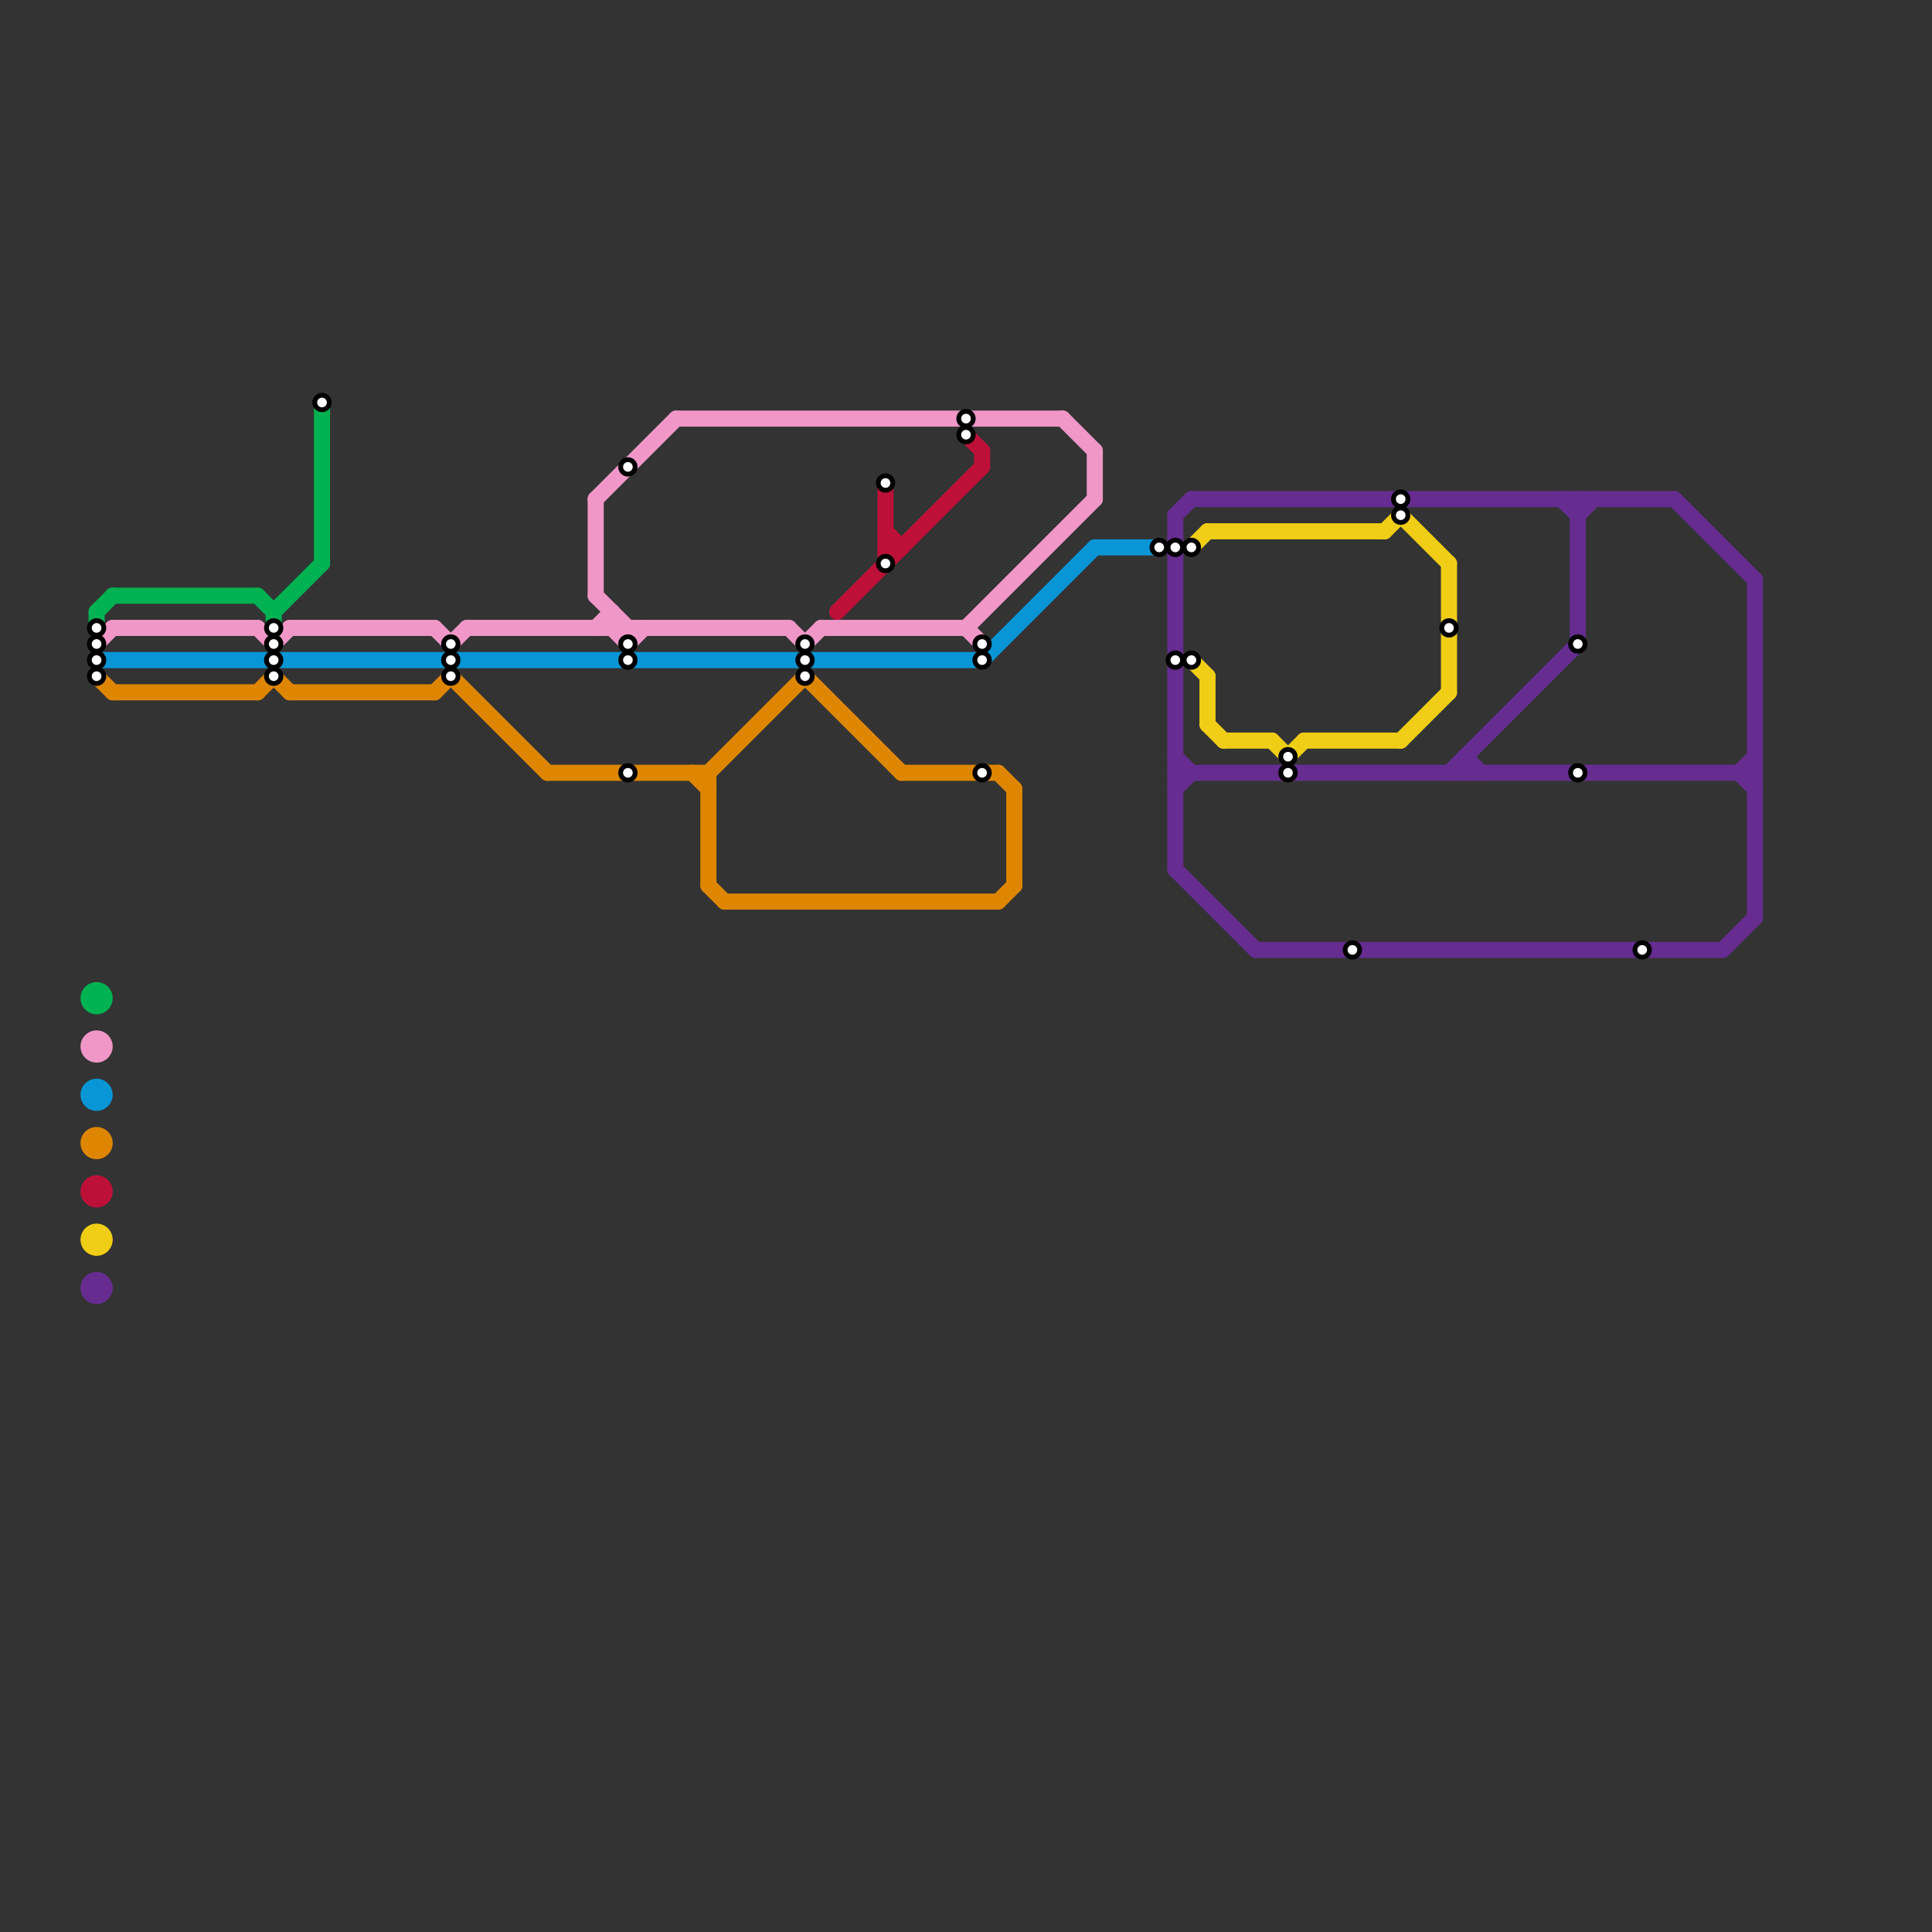 
<svg version="1.1" xmlns="http://www.w3.org/2000/svg" viewBox="0 0 120 120">
<rect x="0" y="0" width="120" height="120" fill="#333333" stroke="none"/>
<style>text { font: 1px Helvetica; font-weight: 600; white-space: pre; dominant-baseline: central; } line { stroke-width: 1; fill: none; stroke-linecap: round; stroke-linejoin: round; } .c0 { stroke: #00b251 } .c1 { stroke: #f097c8 } .c2 { stroke: #0896d7 } .c3 { stroke: #df8600 } .c4 { stroke: #662c90 } .c5 { stroke: #bd1038 } .c6 { stroke: #f0ce15 }</style><defs><g id="wm-xf"><circle r="1.2" fill="#000"/><circle r="0.9" fill="#fff"/><circle r="0.6" fill="#000"/><circle r="0.3" fill="#fff"/></g><g id="wm"><circle r="0.6" fill="#000"/><circle r="0.3" fill="#fff"/></g></defs><line class="c0" x1="6" y1="38" x2="7" y2="37"/><line class="c0" x1="16" y1="37" x2="17" y2="38"/><line class="c0" x1="7" y1="37" x2="16" y2="37"/><line class="c0" x1="6" y1="38" x2="6" y2="39"/><line class="c0" x1="17" y1="38" x2="20" y2="35"/><line class="c0" x1="20" y1="25" x2="20" y2="35"/><line class="c0" x1="17" y1="38" x2="17" y2="39"/><circle cx="6" cy="62" r="1" fill="#00b251" /><line class="c1" x1="37" y1="39" x2="38" y2="38"/><line class="c1" x1="39" y1="40" x2="40" y2="39"/><line class="c1" x1="60" y1="39" x2="61" y2="40"/><line class="c1" x1="66" y1="26" x2="68" y2="28"/><line class="c1" x1="42" y1="26" x2="66" y2="26"/><line class="c1" x1="37" y1="31" x2="37" y2="37"/><line class="c1" x1="51" y1="39" x2="60" y2="39"/><line class="c1" x1="68" y1="28" x2="68" y2="31"/><line class="c1" x1="18" y1="39" x2="27" y2="39"/><line class="c1" x1="28" y1="40" x2="29" y2="39"/><line class="c1" x1="6" y1="40" x2="7" y2="39"/><line class="c1" x1="27" y1="39" x2="28" y2="40"/><line class="c1" x1="16" y1="39" x2="17" y2="40"/><line class="c1" x1="29" y1="39" x2="49" y2="39"/><line class="c1" x1="39" y1="39" x2="39" y2="40"/><line class="c1" x1="37" y1="31" x2="42" y2="26"/><line class="c1" x1="37" y1="37" x2="39" y2="39"/><line class="c1" x1="50" y1="40" x2="51" y2="39"/><line class="c1" x1="38" y1="39" x2="39" y2="40"/><line class="c1" x1="38" y1="38" x2="38" y2="39"/><line class="c1" x1="17" y1="40" x2="18" y2="39"/><line class="c1" x1="7" y1="39" x2="16" y2="39"/><line class="c1" x1="49" y1="39" x2="50" y2="40"/><line class="c1" x1="60" y1="39" x2="68" y2="31"/><circle cx="6" cy="65" r="1" fill="#f097c8" /><line class="c2" x1="6" y1="41" x2="61" y2="41"/><line class="c2" x1="61" y1="41" x2="68" y2="34"/><line class="c2" x1="68" y1="34" x2="72" y2="34"/><circle cx="6" cy="68" r="1" fill="#0896d7" /><line class="c3" x1="44" y1="48" x2="44" y2="55"/><line class="c3" x1="43" y1="48" x2="44" y2="49"/><line class="c3" x1="45" y1="56" x2="62" y2="56"/><line class="c3" x1="17" y1="42" x2="18" y2="43"/><line class="c3" x1="63" y1="49" x2="63" y2="55"/><line class="c3" x1="16" y1="43" x2="17" y2="42"/><line class="c3" x1="50" y1="42" x2="56" y2="48"/><line class="c3" x1="44" y1="55" x2="45" y2="56"/><line class="c3" x1="44" y1="48" x2="50" y2="42"/><line class="c3" x1="6" y1="42" x2="7" y2="43"/><line class="c3" x1="27" y1="43" x2="28" y2="42"/><line class="c3" x1="34" y1="48" x2="44" y2="48"/><line class="c3" x1="7" y1="43" x2="16" y2="43"/><line class="c3" x1="62" y1="56" x2="63" y2="55"/><line class="c3" x1="56" y1="48" x2="62" y2="48"/><line class="c3" x1="62" y1="48" x2="63" y2="49"/><line class="c3" x1="28" y1="42" x2="34" y2="48"/><line class="c3" x1="18" y1="43" x2="27" y2="43"/><circle cx="6" cy="71" r="1" fill="#df8600" /><line class="c4" x1="108" y1="48" x2="109" y2="47"/><line class="c4" x1="73" y1="32" x2="73" y2="54"/><line class="c4" x1="73" y1="32" x2="74" y2="31"/><line class="c4" x1="91" y1="47" x2="92" y2="48"/><line class="c4" x1="107" y1="59" x2="109" y2="57"/><line class="c4" x1="108" y1="48" x2="109" y2="49"/><line class="c4" x1="73" y1="48" x2="109" y2="48"/><line class="c4" x1="104" y1="31" x2="109" y2="36"/><line class="c4" x1="78" y1="59" x2="107" y2="59"/><line class="c4" x1="109" y1="36" x2="109" y2="57"/><line class="c4" x1="98" y1="32" x2="99" y2="31"/><line class="c4" x1="90" y1="48" x2="98" y2="40"/><line class="c4" x1="74" y1="31" x2="104" y2="31"/><line class="c4" x1="73" y1="47" x2="74" y2="48"/><line class="c4" x1="97" y1="31" x2="98" y2="32"/><line class="c4" x1="73" y1="54" x2="78" y2="59"/><line class="c4" x1="91" y1="47" x2="91" y2="48"/><line class="c4" x1="98" y1="31" x2="98" y2="40"/><line class="c4" x1="73" y1="49" x2="74" y2="48"/><circle cx="6" cy="80" r="1" fill="#662c90" /><line class="c5" x1="60" y1="27" x2="61" y2="28"/><line class="c5" x1="61" y1="28" x2="61" y2="29"/><line class="c5" x1="55" y1="30" x2="55" y2="35"/><line class="c5" x1="55" y1="33" x2="56" y2="34"/><line class="c5" x1="52" y1="38" x2="61" y2="29"/><line class="c5" x1="55" y1="34" x2="56" y2="34"/><circle cx="6" cy="74" r="1" fill="#bd1038" /><line class="c6" x1="80" y1="47" x2="81" y2="46"/><line class="c6" x1="74" y1="41" x2="75" y2="42"/><line class="c6" x1="81" y1="46" x2="87" y2="46"/><line class="c6" x1="79" y1="46" x2="80" y2="47"/><line class="c6" x1="75" y1="42" x2="75" y2="45"/><line class="c6" x1="90" y1="35" x2="90" y2="43"/><line class="c6" x1="75" y1="33" x2="86" y2="33"/><line class="c6" x1="86" y1="33" x2="87" y2="32"/><line class="c6" x1="87" y1="46" x2="90" y2="43"/><line class="c6" x1="75" y1="45" x2="76" y2="46"/><line class="c6" x1="74" y1="34" x2="75" y2="33"/><line class="c6" x1="87" y1="32" x2="90" y2="35"/><line class="c6" x1="76" y1="46" x2="79" y2="46"/><circle cx="6" cy="77" r="1" fill="#f0ce15" />

<use x="102" y="59" href="#wm"/><use x="17" y="39" href="#wm"/><use x="17" y="40" href="#wm"/><use x="17" y="41" href="#wm"/><use x="17" y="42" href="#wm"/><use x="20" y="25" href="#wm"/><use x="28" y="40" href="#wm"/><use x="28" y="41" href="#wm"/><use x="28" y="42" href="#wm"/><use x="39" y="29" href="#wm"/><use x="39" y="40" href="#wm"/><use x="39" y="41" href="#wm"/><use x="39" y="48" href="#wm"/><use x="50" y="40" href="#wm"/><use x="50" y="41" href="#wm"/><use x="50" y="42" href="#wm"/><use x="55" y="30" href="#wm"/><use x="55" y="35" href="#wm"/><use x="6" y="39" href="#wm"/><use x="6" y="40" href="#wm"/><use x="6" y="41" href="#wm"/><use x="6" y="42" href="#wm"/><use x="60" y="26" href="#wm"/><use x="60" y="27" href="#wm"/><use x="61" y="40" href="#wm"/><use x="61" y="41" href="#wm"/><use x="61" y="48" href="#wm"/><use x="72" y="34" href="#wm"/><use x="73" y="34" href="#wm"/><use x="73" y="41" href="#wm"/><use x="74" y="34" href="#wm"/><use x="74" y="41" href="#wm"/><use x="80" y="47" href="#wm"/><use x="80" y="48" href="#wm"/><use x="84" y="59" href="#wm"/><use x="87" y="31" href="#wm"/><use x="87" y="32" href="#wm"/><use x="90" y="39" href="#wm"/><use x="98" y="40" href="#wm"/><use x="98" y="48" href="#wm"/>
</svg>

